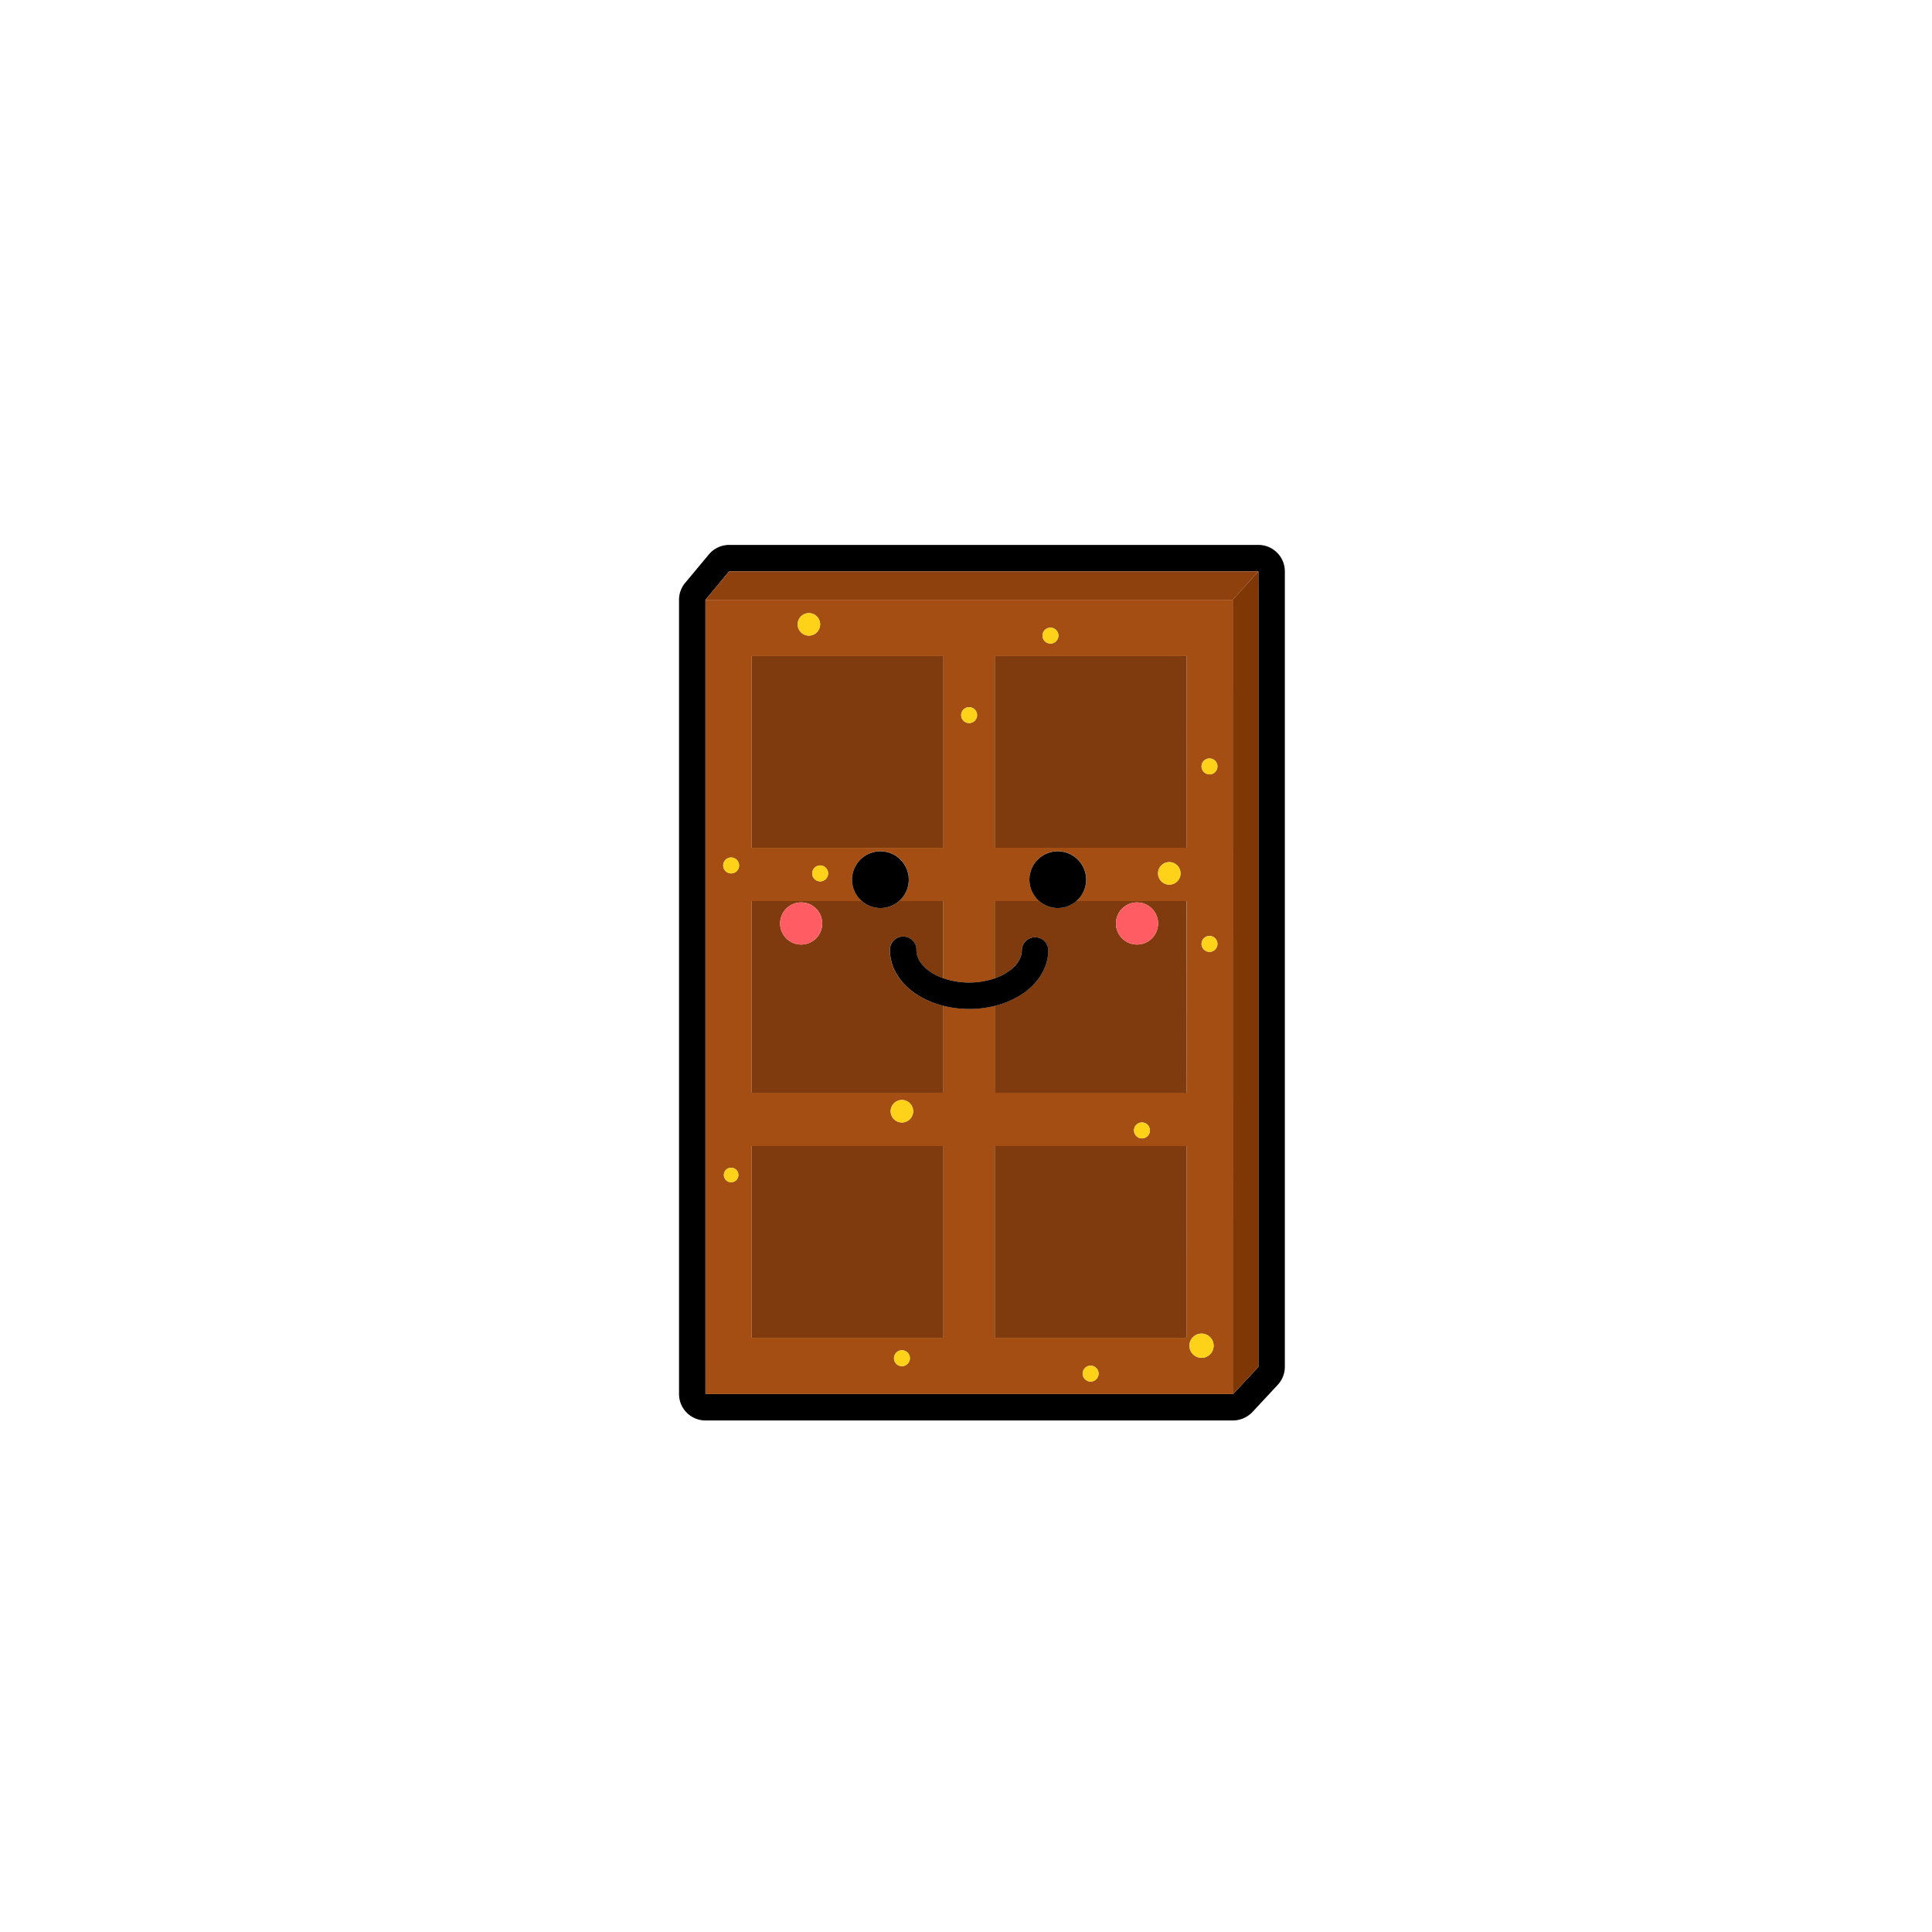 <svg id="图层_1" data-name="图层 1" xmlns="http://www.w3.org/2000/svg" viewBox="0 0 2000 2000"><title>3812</title><g id="qiaokeli"><path d="M1302.68,564.1H754.81a27.37,27.37,0,0,0-21,9.85l-24.07,28.89a27.25,27.25,0,0,0-6.81,18v822.25a27.37,27.37,0,0,0,27.37,27.37h545.81a28.12,28.12,0,0,0,20.38-8.72l26.24-28.18a27.43,27.43,0,0,0,7.34-18.65V591.47A27.39,27.39,0,0,0,1302.68,564.1Zm0,56.79V1415l-26.24,28.2H730.28V620.89h0v0h0l24.5-29.4h547.88Z"/><polygon points="1276.11 620.87 1276.11 620.88 1302.69 591.47 1302.68 591.47 754.82 591.47 730.32 620.87 1276.11 620.87" style="fill:#8e410d"/><polygon points="730.29 1413.74 730.3 1413.74 730.3 620.89 730.29 620.91 730.29 1413.74" style="fill:#8e410d"/><polygon points="1276.11 620.88 1276.11 1443.14 756.87 1443.14 756.87 1443.15 1276.45 1443.15 1302.69 1414.96 1302.69 632.36 1302.69 620.88 1302.69 591.46 1302.69 591.47 1276.11 620.88" style="fill:#7f3706"/><path d="M1276.11,620.88H730.32l24.5-29.4h0l-24.5,29.4h0v0h0v822.25h545.82ZM730.3,1413.74h0V620.91h0Zm357.15-764a8.23,8.23,0,1,1-8.25,8.23A8.23,8.23,0,0,1,1087.45,649.76Zm-84.24,82.32A8.23,8.23,0,1,1,995,740.3,8.23,8.23,0,0,1,1003.2,732.07ZM837.39,634.7a11.64,11.64,0,1,1-11.66,11.64A11.64,11.64,0,0,1,837.39,634.7Zm-59.25,44.45H976.61V877.63H778.13Zm79.13,225a8.24,8.24,0,1,1-8.23-8.23A8.23,8.23,0,0,1,857.27,904.16Zm-100.4,319.7a7.52,7.52,0,1,1,7.52-7.52A7.52,7.52,0,0,1,756.86,1223.87Zm0-319.71a8.23,8.23,0,1,1,8.23-8.23A8.24,8.24,0,0,1,756.88,904.16Zm176.81,510.12a8.23,8.23,0,1,1,8.23-8.23A8.24,8.24,0,0,1,933.68,1414.27Zm42.93-29.4H778.13V1186.39H976.61ZM922,1150.34A11.65,11.65,0,1,1,933.68,1162,11.64,11.64,0,0,1,922,1150.34Zm207,279.86a8.23,8.23,0,1,1,8.23-8.23A8.24,8.24,0,0,1,1129,1430.2Zm99.24-45.33H1029.78V1186.39h198.48Zm-54.32-214.65a8.24,8.24,0,1,1,8.25,8.23A8.24,8.24,0,0,1,1173.94,1170.22Zm54.32-39H1029.78v-90a111.45,111.45,0,0,1-53.16,0v90H778.13V932.78h114a29.41,29.41,0,1,1,38.57,0h45.95v79.94a82.42,82.42,0,0,0,53.16,0V932.78h45.95a29.41,29.41,0,1,1,38.57,0h114Zm-29.46-227.1a11.65,11.65,0,1,1,11.66,11.64A11.64,11.64,0,0,1,1198.8,904.16Zm29.46-26.54H1029.78V679.14h198.48Zm15.57,528a12.52,12.52,0,1,1,12.52-12.52A12.51,12.51,0,0,1,1243.83,1405.63Zm8.25-420.24a8.23,8.23,0,1,1,8.23-8.23A8.24,8.24,0,0,1,1252.08,985.39Zm0-183.74a8.23,8.23,0,1,1,8.23-8.23A8.24,8.24,0,0,1,1252.08,801.65Z" style="fill:#a54e14"/><rect x="778.13" y="679.14" width="198.48" height="198.48" style="fill:#7f3b0d"/><rect x="1029.78" y="679.14" width="198.48" height="198.48" style="fill:#7f3b0d"/><path d="M921.2,983.56a13.69,13.69,0,1,1,27.37,0c0,12.31,11.46,23.32,28,29.16V932.78H930.67a29.36,29.36,0,0,1-38.57,0h-114v198.48H976.61v-90a90.46,90.46,0,0,1-29.51-13.05C930.64,1016.84,921.2,1000.56,921.2,983.56Zm-91.84-5.79A21.79,21.79,0,1,1,851.15,956,21.78,21.78,0,0,1,829.36,977.77Z" style="fill:#7f3b0d"/><path d="M1095,940a29.26,29.26,0,0,1-19.28-7.22h-45.95v79.94c16.58-5.84,28-16.85,28-29.16a13.69,13.69,0,0,1,27.37,0c0,17-9.44,33.28-25.91,44.67a90.46,90.46,0,0,1-29.5,13.05v90h198.48V932.78h-114A29.29,29.29,0,0,1,1095,940Zm82-5.8A21.79,21.79,0,1,1,1155.25,956,21.79,21.79,0,0,1,1177,934.2Z" style="fill:#7f3b0d"/><rect x="778.13" y="1186.39" width="198.48" height="198.48" style="fill:#7f3b0d"/><rect x="1029.78" y="1186.39" width="198.48" height="198.48" style="fill:#7f3b0d"/><path d="M837.39,658a11.64,11.64,0,1,0-11.66-11.64A11.64,11.64,0,0,0,837.39,658Z" style="fill:#ffd21a"/><path d="M1222.11,904.16a11.65,11.65,0,1,0-11.64,11.64A11.64,11.64,0,0,0,1222.11,904.16Z" style="fill:#ffd21a"/><path d="M945.33,1150.34A11.65,11.65,0,1,0,933.68,1162,11.64,11.64,0,0,0,945.33,1150.34Z" style="fill:#ffd21a"/><path d="M1003.2,748.53A8.23,8.23,0,1,0,995,740.3,8.23,8.23,0,0,0,1003.2,748.53Z" style="fill:#ffd21a"/><path d="M840.79,904.16a8.24,8.24,0,1,0,8.25-8.23A8.24,8.24,0,0,0,840.79,904.16Z" style="fill:#ffd21a"/><path d="M933.68,1397.81a8.23,8.23,0,1,0,8.23,8.23A8.24,8.24,0,0,0,933.68,1397.81Z" style="fill:#ffd21a"/><path d="M1129,1413.74a8.23,8.23,0,1,0,8.23,8.23A8.24,8.24,0,0,0,1129,1413.74Z" style="fill:#ffd21a"/><path d="M1243.83,1380.59a12.52,12.52,0,1,0,12.52,12.52A12.51,12.51,0,0,0,1243.83,1380.59Z" style="fill:#ffd21a"/><path d="M756.88,887.7a8.23,8.23,0,1,0,8.23,8.23A8.24,8.24,0,0,0,756.88,887.7Z" style="fill:#ffd21a"/><path d="M1087.45,666.22a8.23,8.23,0,1,0-8.25-8.23A8.23,8.23,0,0,0,1087.45,666.22Z" style="fill:#ffd21a"/><path d="M1252.08,785.19a8.23,8.23,0,1,0,8.23,8.23A8.24,8.24,0,0,0,1252.08,785.19Z" style="fill:#ffd21a"/><path d="M1252.08,968.93a8.23,8.23,0,1,0,8.23,8.23A8.24,8.24,0,0,0,1252.08,968.93Z" style="fill:#ffd21a"/><path d="M1190.42,1170.22a8.24,8.24,0,1,0-8.23,8.23A8.23,8.23,0,0,0,1190.42,1170.22Z" style="fill:#ffd21a"/><path d="M756.86,1208.83a7.52,7.52,0,1,0,7.52,7.52A7.52,7.52,0,0,0,756.86,1208.83Z" style="fill:#ffd21a"/><path d="M930.67,932.78A29.36,29.36,0,1,0,911.38,940,29.34,29.34,0,0,0,930.67,932.78Z"/><path d="M1114.29,932.78A29.36,29.36,0,1,0,1095,940,29.34,29.34,0,0,0,1114.29,932.78Z"/><path d="M1085.19,983.56a13.69,13.69,0,0,0-27.37,0c0,12.31-11.46,23.32-28,29.16a82.42,82.42,0,0,1-53.16,0c-16.58-5.84-28-16.85-28-29.16a13.69,13.69,0,1,0-27.37,0c0,17,9.44,33.28,25.91,44.67a90.46,90.46,0,0,0,29.51,13.05,111.45,111.45,0,0,0,53.16,0,90.46,90.46,0,0,0,29.5-13.05C1075.74,1016.84,1085.19,1000.56,1085.19,983.56Z"/><path d="M829.36,934.2A21.79,21.79,0,1,0,851.15,956,21.78,21.78,0,0,0,829.36,934.2Z" style="fill:#ff5c64"/><path d="M1177,977.77A21.79,21.79,0,1,0,1155.25,956,21.79,21.79,0,0,0,1177,977.77Z" style="fill:#ff5c64"/></g></svg>